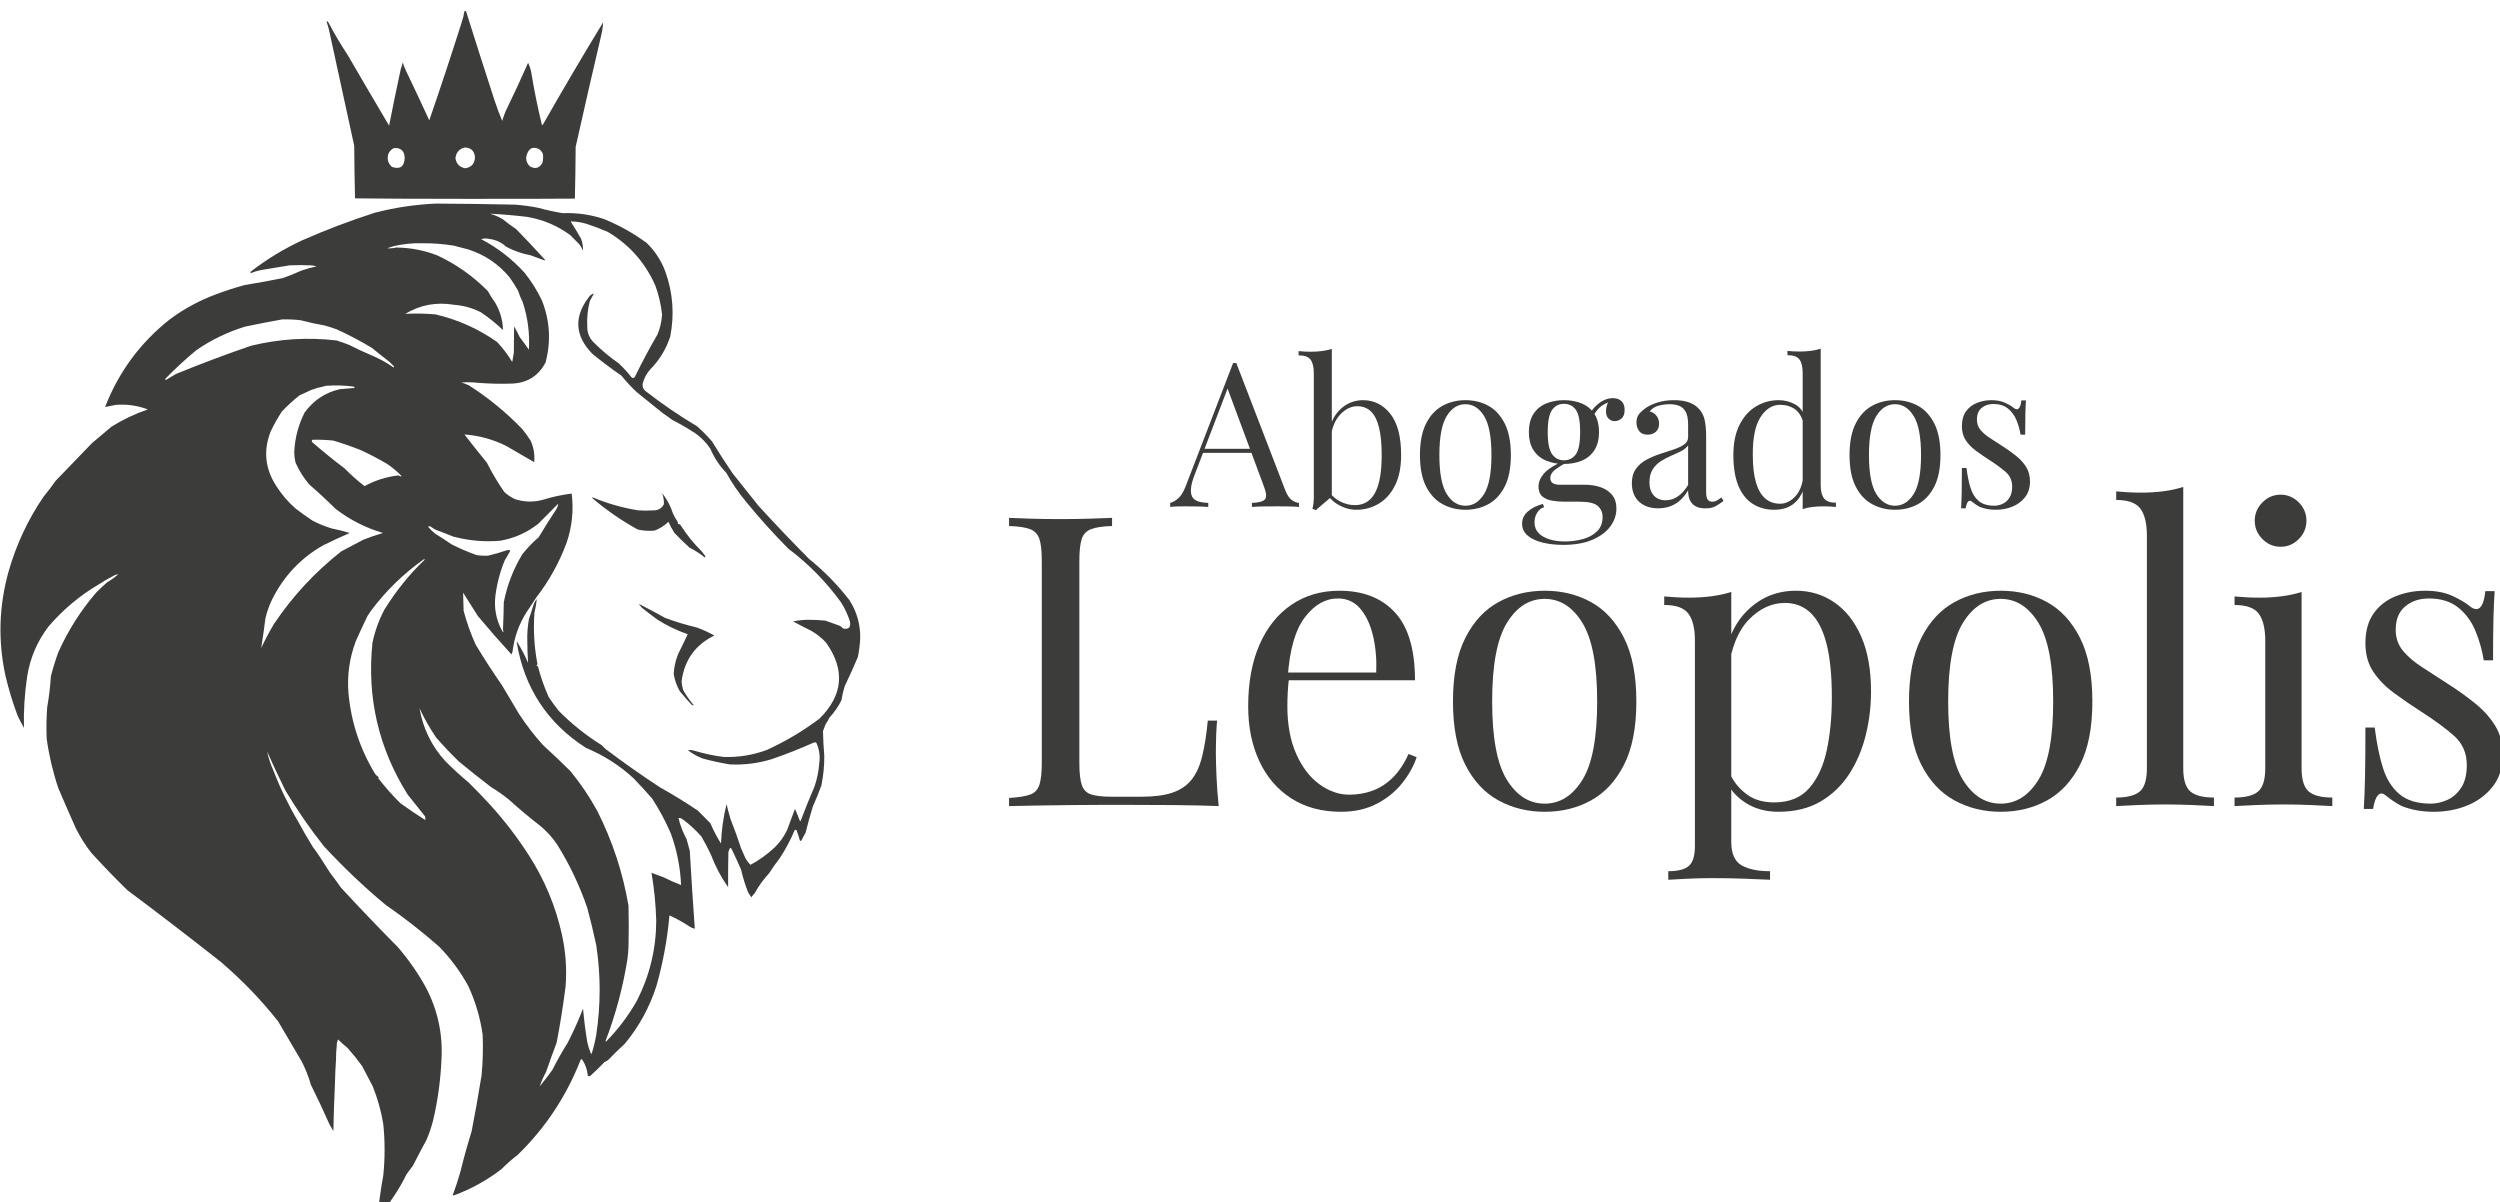 <?xml version="1.0" encoding="UTF-8" standalone="no"?> <svg xmlns="http://www.w3.org/2000/svg" xmlns:xlink="http://www.w3.org/1999/xlink" xmlns:serif="http://www.serif.com/" width="100%" height="100%" viewBox="0 0 391 188" version="1.1" xml:space="preserve" style="fill-rule:evenodd;clip-rule:evenodd;stroke-linejoin:round;stroke-miterlimit:2;"> <g transform="matrix(1,0,0,1,-55.543,-5526.331)"> <g transform="matrix(1,0,0,8.598,0,0)"> <g transform="matrix(0.273,0,0,0.032,-16.143,622.571)"> <g transform="matrix(4.167,0,0,4.167,0,109.438)"> <path d="M76.661,204.721C74.037,206.242 71.724,208.156 69.723,210.461C68.14,212.494 67.147,214.795 66.744,217.363C66.396,219.674 66.251,221.999 66.308,224.338C66,223.794 65.709,223.238 65.436,222.667C64.762,220.887 64.205,219.07 63.765,217.218C62.723,212.434 62.869,207.688 64.201,202.978C65.257,199.316 66.855,195.926 68.996,192.806C69.581,192.1 70.138,191.373 70.667,190.626C72.326,188.919 73.985,187.212 75.644,185.504C76.54,184.754 77.436,184.002 78.332,183.252C79.91,182.27 81.581,181.483 83.345,180.891C81.919,180.357 80.442,180.151 78.914,180.273C78.424,180.373 77.939,180.469 77.46,180.564C79.346,175.751 82.325,171.755 86.397,168.576C88.355,167.136 90.486,165.998 92.79,165.161C94.055,164.691 95.339,164.279 96.641,163.926C98.39,163.642 100.134,163.328 101.872,162.981C102.737,162.685 103.585,162.346 104.415,161.964C105.106,161.726 105.808,161.532 106.522,161.383C106.289,161.299 106.047,161.251 105.795,161.238C104.802,161.189 103.81,161.189 102.817,161.238C101.485,161.456 100.153,161.674 98.821,161.892C98.373,161.988 97.937,162.122 97.513,162.291C97.416,162.219 97.416,162.146 97.513,162.073C99.693,160.401 102.042,158.984 104.56,157.823C107.837,156.392 111.179,155.132 114.587,154.045C117.329,153.349 120.114,152.937 122.942,152.81C126.575,152.828 130.207,152.876 133.84,152.955C134.914,153.037 135.98,153.183 137.037,153.391C138.138,153.694 139.252,153.936 140.379,154.118C142.318,154.04 144.207,154.307 146.046,154.917C148.148,155.762 150.11,156.852 151.931,158.186C153.09,159.304 153.95,160.624 154.51,162.146C155.535,165.015 155.753,167.945 155.164,170.937C154.599,172.663 153.678,174.164 152.403,175.442C151.912,175.989 151.573,176.618 151.386,177.331C151.297,177.802 151.455,178.177 151.858,178.457C154.084,180.173 156.408,181.747 158.833,183.179C159.567,183.817 160.258,184.507 160.904,185.25C161.812,186.728 162.756,188.181 163.737,189.609C164.924,191.086 166.111,192.564 167.297,194.041C169.563,196.5 171.876,198.91 174.236,201.27C176.309,202.932 178.162,204.808 179.794,206.901C180.806,208.464 181.303,210.183 181.283,212.059C181.245,212.94 181.136,213.812 180.956,214.675C180.379,216.022 179.773,217.354 179.14,218.671C178.949,219.29 178.803,219.92 178.704,220.56C178.26,221.439 177.703,222.238 177.033,222.957C176.893,223.267 176.723,223.558 176.524,223.829C176.403,224.144 176.282,224.459 176.161,224.774C176.189,225.913 176.25,227.051 176.343,228.188C176.348,229.535 176.215,230.867 175.943,232.184C175.598,233.146 175.211,234.091 174.781,235.018C174.412,236.22 174.073,237.431 173.763,238.651C173.567,238.981 173.386,239.32 173.218,239.668C173.159,239.732 173.086,239.756 173.001,239.74C172.865,239.252 172.708,238.767 172.528,238.287C172.413,238.198 172.316,238.223 172.238,238.36C171.674,239.682 170.995,240.941 170.203,242.138C169.683,242.79 169.199,243.468 168.75,244.172C167.984,244.987 167.33,245.883 166.789,246.861C166.613,247.044 166.456,247.238 166.316,247.442C166.142,247.214 165.984,246.972 165.844,246.715C165.456,245.721 165.142,244.703 164.9,243.664C164.483,242.711 164.047,241.766 163.592,240.83C163.542,240.768 163.481,240.72 163.41,240.685C163.291,240.862 163.206,241.055 163.156,241.266C163.123,242.872 163.111,244.47 163.12,246.061C162.144,244.692 161.357,243.215 160.758,241.629C160.36,240.785 159.924,239.962 159.451,239.159C158.672,238.28 157.813,237.493 156.871,236.798C156.696,236.674 156.502,236.613 156.29,236.616C156.535,237.633 156.911,238.601 157.416,239.523C157.562,240.055 157.707,240.588 157.852,241.121C158.053,244.659 158.284,248.195 158.542,251.728C158.311,251.686 158.093,251.601 157.888,251.474C156.964,250.868 156.02,250.347 155.055,249.912C154.763,253.163 154.17,256.359 153.275,259.502C152.33,262.435 150.877,265.076 148.916,267.422C148.135,268.13 147.372,268.868 146.627,269.638C146.469,269.753 146.3,269.85 146.118,269.928C145.491,270.581 144.837,271.21 144.157,271.817C144.04,271.87 143.931,271.857 143.83,271.781C143.759,270.986 143.504,270.26 143.067,269.601C142.994,269.505 142.922,269.505 142.849,269.601C140.898,274.561 138.015,278.884 134.203,282.57C133.412,283.172 132.661,283.826 131.951,284.532C129.95,286.059 127.759,287.258 125.376,288.128C125.339,288.104 125.303,288.079 125.267,288.055C125.663,287.006 126.014,285.94 126.32,284.859C126.77,283.025 127.279,281.209 127.846,279.41C128.353,276.851 128.813,274.284 129.226,271.708C129.4,269.872 129.449,268.031 129.372,266.187C129.04,263.883 128.386,261.679 127.41,259.575C126.318,257.586 124.974,255.782 123.378,254.162C121.013,252.108 118.543,250.195 115.967,248.423C112.985,245.951 110.175,243.299 107.539,240.467C105.623,238.064 103.867,235.546 102.272,232.911C101.387,231.141 100.539,229.349 99.729,227.535C99.93,228.43 100.221,229.302 100.601,230.15C101.548,232.578 102.687,234.902 104.015,237.125C104.657,238.311 105.335,239.474 106.05,240.612C106.346,240.993 106.625,241.38 106.885,241.775C107.406,242.574 107.927,243.373 108.447,244.172C108.949,244.813 109.434,245.467 109.9,246.134C112.443,248.87 115.034,251.558 117.674,254.199C119.179,255.923 120.487,257.788 121.598,259.793C123.219,262.89 123.922,266.183 123.705,269.674C123.579,272.473 123.192,275.233 122.542,277.957C122.313,278.825 122.023,279.673 121.67,280.499C121.027,281.679 120.397,282.866 119.781,284.059C119.491,284.447 119.2,284.835 118.91,285.222C117.847,287.372 116.515,289.334 114.914,291.107C115.098,289.185 115.365,287.272 115.713,285.367C115.949,283.042 115.949,280.717 115.713,278.392C115.42,276.617 114.936,274.897 114.26,273.234C113.775,272.313 113.291,271.394 112.807,270.473C112.182,269.618 111.516,268.795 110.809,268.003C110.351,267.643 109.915,267.255 109.501,266.84C109.382,267.063 109.321,267.305 109.319,267.567C109.247,268.243 109.21,268.921 109.21,269.601C109.135,270.679 109.087,271.769 109.065,272.871C108.962,275.025 108.89,277.18 108.847,279.337C108.666,279.025 108.484,278.71 108.302,278.392C107.496,276.582 106.649,274.79 105.759,273.016C105.445,271.93 105.034,270.888 104.524,269.892C103.434,268.052 102.344,266.211 101.255,264.37C98.879,261.389 96.227,258.665 93.299,256.197C89.078,252.896 84.816,249.65 80.512,246.461C78.802,244.8 77.143,243.093 75.535,241.339C74.723,240.296 74.02,239.182 73.428,237.997C72.609,236.189 71.81,234.373 71.031,232.548C70.285,230.346 69.752,228.094 69.432,225.791C69.373,224.36 69.397,222.932 69.505,221.504C69.754,220.109 69.924,218.703 70.013,217.29C70.296,216.182 70.635,215.092 71.031,214.021C72.388,211.013 74.143,208.277 76.298,205.811C76.766,205.355 77.251,204.907 77.751,204.467C78.298,204.157 78.806,203.794 79.277,203.377C78.995,203.408 78.728,203.505 78.478,203.668C77.844,203.984 77.238,204.335 76.661,204.721ZM117.493,158.804C119.42,158.826 121.285,159.177 123.087,159.857C125.727,161.07 128.065,162.705 130.098,164.761C130.401,165.319 130.74,165.852 131.115,166.36C131.788,167.518 132.14,168.753 132.169,170.065C131.224,169.168 130.207,168.357 129.117,167.631C127.953,167.045 126.718,166.706 125.412,166.614C123.026,166.215 120.798,166.626 118.728,167.849C120.108,167.781 121.489,167.806 122.869,167.922C125.961,168.636 128.794,169.895 131.37,171.7C132.157,172.536 132.847,173.444 133.44,174.424C133.525,174.021 133.597,173.609 133.658,173.189C133.677,171.976 133.69,170.765 133.695,169.557C133.969,170.026 134.223,170.51 134.458,171.01C134.9,171.581 135.324,172.162 135.729,172.753C135.861,170.544 135.583,168.388 134.893,166.287C134.636,165.771 134.418,165.238 134.24,164.689C133.881,164.064 133.493,163.458 133.077,162.872C131.548,161.048 129.646,159.777 127.374,159.058C126.718,158.9 126.064,158.731 125.412,158.55C123.969,158.317 122.516,158.208 121.053,158.223C119.775,158.191 118.516,158.312 117.275,158.586C116.93,158.672 116.59,158.781 116.258,158.913C116.683,158.933 117.095,158.897 117.493,158.804ZM109.719,178.13C110.299,178.072 110.881,178.023 111.462,177.985C111.828,177.998 111.876,177.925 111.608,177.767C110.403,177.617 109.193,177.581 107.975,177.658C107.791,177.671 107.621,177.707 107.467,177.767C106.896,177.872 106.34,178.029 105.795,178.239C105.261,178.484 104.728,178.726 104.197,178.965C103.338,179.645 102.526,180.383 101.763,181.181C101.199,182.042 100.691,182.938 100.237,183.869C99.205,186.465 99.447,188.936 100.964,191.28C101.712,192.464 102.62,193.517 103.689,194.441C104.427,194.991 105.177,195.524 105.941,196.039C106.8,196.487 107.695,196.85 108.629,197.129C109.465,197.294 110.288,197.499 111.099,197.746C109.851,198.28 108.616,198.849 107.394,199.454C104.351,201.189 102.039,203.623 100.455,206.756C100.04,207.591 99.725,208.463 99.511,209.371C99.338,210.736 99.144,212.092 98.93,213.44C99.453,212.32 100.035,211.23 100.673,210.17C103.232,206.376 106.32,203.071 109.937,200.253C110.954,199.72 111.971,199.187 112.988,198.655C113.87,198.31 114.766,198.008 115.676,197.746C113.292,197.05 111.112,195.949 109.138,194.441C107.973,193.296 106.774,192.194 105.541,191.135C104.768,190.239 104.138,189.246 103.652,188.156C103.53,187.667 103.47,187.171 103.471,186.667C103.563,184.785 104.035,183.005 104.887,181.327C106.108,179.656 107.719,178.59 109.719,178.13ZM101.799,168.612C100.109,168.914 98.414,169.241 96.714,169.593C94.313,170.327 92.085,171.393 90.029,172.79C88.548,174.005 87.131,175.301 85.779,176.677C85.731,176.749 85.731,176.822 85.779,176.895C86.258,176.625 86.73,176.347 87.196,176.059C90.597,174.675 94.036,173.392 97.513,172.209C101.393,171.264 105.317,171.021 109.283,171.482C109.847,171.655 110.404,171.849 110.954,172.063C112.095,172.633 113.257,173.166 114.441,173.662C115.379,174.076 116.263,174.572 117.093,175.151C117.185,175.126 117.209,175.077 117.166,175.006C116.962,174.802 116.756,174.596 116.548,174.388C115.736,173.776 114.937,173.146 114.151,172.499C112.583,171.558 110.96,170.71 109.283,169.956C108.758,169.764 108.225,169.595 107.684,169.448C106.56,169.252 105.446,169.01 104.342,168.721C103.497,168.627 102.65,168.59 101.799,168.612ZM114.223,212.713C114.557,211.144 115.102,209.642 115.858,208.209C117.48,205.62 119.333,203.344 121.416,201.379C121.38,201.305 121.331,201.293 121.271,201.343C118.516,203.276 116.118,205.589 114.078,208.281C113.898,208.543 113.716,208.809 113.533,209.08C112.98,210.21 112.448,211.348 111.935,212.495C111.072,214.767 110.732,217.117 110.918,219.543C111.284,223.547 112.519,227.252 114.623,230.659C114.759,230.819 114.916,230.952 115.095,231.058C115.057,231.099 115.033,231.148 115.023,231.204C115.958,232.406 116.975,233.545 118.074,234.618C119.194,235.42 120.333,236.183 121.489,236.907C121.5,236.736 121.489,236.566 121.452,236.398C120.653,235.405 119.854,234.413 119.055,233.42C115.055,227.083 113.444,220.181 114.223,212.713ZM120.69,221.65C121.168,224.397 122.342,226.795 124.213,228.842C125.247,229.877 126.325,230.858 127.446,231.785C128.405,232.719 129.338,233.676 130.244,234.655C132.295,236.871 134.136,239.244 135.765,241.775C137.906,245.087 139.407,248.671 140.27,252.528C140.789,254.853 140.959,257.202 140.778,259.575C140.451,262.156 140.04,264.723 139.543,267.276C139.038,268.601 138.554,269.933 138.09,271.272C137.734,271.911 137.444,272.565 137.218,273.234C137.827,272.504 138.408,271.753 138.962,270.982C139.609,269.711 140.311,268.476 141.069,267.276C141.852,265.76 142.554,264.21 143.176,262.627C143.311,264.16 143.505,265.686 143.757,267.204C143.871,267.714 144.028,268.211 144.229,268.693C144.264,268.81 144.312,268.822 144.375,268.729C144.638,267.896 144.843,267.048 144.992,266.187C145.613,262.115 145.613,258.046 144.992,253.981C144.626,252.274 144.214,250.579 143.757,248.895C142.705,245.847 141.325,242.965 139.616,240.249C138.958,239.277 138.172,238.417 137.255,237.67C135.783,236.538 134.354,235.351 132.968,234.11C132.209,233.496 131.41,232.939 130.571,232.439C129.072,231.304 127.595,230.141 126.139,228.951C125.034,227.896 123.981,226.794 122.978,225.646C122.101,224.376 121.338,223.043 120.69,221.65ZM126.793,177.331C127.008,177.414 127.226,177.499 127.446,177.585C130.135,179.278 132.592,181.276 134.821,183.579C135.244,184.086 135.632,184.619 135.983,185.177C136.399,186.106 136.556,187.074 136.455,188.083C135.172,187.345 133.889,186.606 132.605,185.867C130.786,184.971 128.873,184.45 126.865,184.305C127.879,185.598 128.907,186.881 129.953,188.156C130.661,189.548 131.46,190.881 132.351,192.152C132.791,192.56 133.288,192.887 133.84,193.133C135.114,193.542 136.397,193.567 137.691,193.206C138.975,192.812 140.283,192.533 141.614,192.37C141.896,194.652 141.666,196.88 140.924,199.054C139.913,201.769 138.52,204.264 136.746,206.538C136.33,207.199 135.894,207.853 135.438,208.499C134.367,210.162 133.714,211.978 133.477,213.948C133.428,214.07 133.38,214.19 133.331,214.312C131.757,212.603 130.219,210.86 128.718,209.08C128.04,208.015 127.361,206.95 126.684,205.884C126.703,206.703 126.727,207.526 126.756,208.354C127.18,209.951 127.737,211.501 128.427,213.004C129.557,214.859 130.743,216.676 131.987,218.453C132.786,219.785 133.586,221.117 134.385,222.449C135.373,223.951 136.474,225.368 137.691,226.699C138.964,227.851 140.211,229.025 141.432,230.223C142.838,231.92 144.073,233.736 145.138,235.672C147.221,239.768 148.65,244.079 149.424,248.604C149.473,250.469 149.473,252.334 149.424,254.199C149.398,254.757 149.35,255.315 149.279,255.87C148.665,259.709 147.66,263.439 146.264,267.058L146.336,267.131C147.997,265.457 149.414,263.593 150.587,261.537C152.338,258.118 153.221,254.485 153.239,250.639C153.176,248.443 152.958,246.263 152.585,244.1C153.134,244.311 153.691,244.517 154.256,244.717C155.043,245.112 155.843,245.463 156.653,245.771C156.549,243.348 156.077,241 155.237,238.723C154.518,237.068 153.671,235.494 152.694,234.001C151.86,233.047 151.001,232.114 150.114,231.204C148.183,229.443 146.003,228.063 143.576,227.062C138.278,223.689 135.106,218.894 134.058,212.677C134.07,212.641 134.082,212.604 134.094,212.568C134.679,213.496 135.188,214.465 135.62,215.474C135.554,214.484 135.518,213.491 135.511,212.495C135.482,211.493 135.555,210.501 135.729,209.516C135.949,208.82 136.179,208.118 136.419,207.409C136.518,207.162 136.651,206.944 136.819,206.756C136.748,207.391 136.639,208.02 136.492,208.645C136.324,210.963 136.458,213.264 136.891,215.547C136.906,215.684 136.858,215.793 136.746,215.874C136.815,215.908 136.888,215.921 136.964,215.91C137.337,217.356 137.834,218.761 138.453,220.124C138.886,220.774 139.346,221.403 139.834,222.013C141.629,223.811 143.603,225.373 145.755,226.699L146.264,227.208C148.698,229.036 151.193,230.78 153.747,232.439C155.537,233.43 157.28,234.496 158.978,235.636L160.686,237.343C161.094,238.305 161.578,239.225 162.139,240.104C162.212,238.285 162.466,236.493 162.902,234.727C163.061,235.41 163.242,236.088 163.446,236.762C163.974,238.079 164.459,239.411 164.9,240.758C165.094,241.194 165.287,241.629 165.481,242.065C165.673,242.429 165.915,242.744 166.207,243.01C167.408,242.368 168.509,241.581 169.513,240.649C170.223,239.963 170.792,239.176 171.22,238.287C171.586,237.315 171.949,236.346 172.31,235.381C172.55,235.904 172.768,236.438 172.964,236.98C173.013,237.076 173.061,237.076 173.109,236.98C173.7,235.412 174.329,233.862 174.998,232.33C175.357,231.292 175.575,230.227 175.652,229.133C175.788,228.171 175.655,227.251 175.253,226.372C175.139,226.29 175.017,226.278 174.89,226.336C173.011,227.172 171.098,227.923 169.15,228.588C167.254,229.17 165.317,229.412 163.338,229.315C162.09,229.109 160.855,228.842 159.632,228.515C158.895,228.232 158.218,227.856 157.598,227.389C157.862,227.336 158.128,227.348 158.397,227.426C159.729,227.827 161.085,228.118 162.466,228.297C164.512,228.369 166.498,228.054 168.423,227.353C171.008,226.182 173.43,224.753 175.689,223.066C178.933,219.87 179.236,216.419 176.597,212.713C175.99,212.058 175.3,211.513 174.526,211.078C173.691,210.673 172.868,210.249 172.056,209.807C172.821,209.647 173.596,209.574 174.381,209.589C175.085,209.6 175.787,209.636 176.488,209.698C177.166,209.94 177.844,210.183 178.522,210.425C178.667,210.542 178.812,210.664 178.958,210.788C179.722,210.92 180.025,210.593 179.866,209.807C179.571,208.878 179.159,208.006 178.631,207.191C176.587,204.397 174.178,201.963 171.402,199.89C169.369,197.858 167.444,195.738 165.626,193.532C164.581,192.289 163.66,190.957 162.865,189.537C161.935,188.582 161.208,187.492 160.686,186.267C160.141,185.457 159.476,184.767 158.688,184.196C157.633,183.512 156.544,182.882 155.418,182.307C155.019,181.999 154.607,181.708 154.183,181.436C152.972,180.467 151.762,179.498 150.55,178.529C149.795,177.822 149.092,177.072 148.443,176.277C147.07,175.34 145.739,174.347 144.447,173.298C142.046,170.846 141.889,168.267 143.975,165.561C144.155,165.305 144.384,165.148 144.665,165.088C144.493,165.421 144.312,165.748 144.121,166.069C143.808,167.237 143.687,168.424 143.757,169.629C143.754,170.418 144.02,171.096 144.556,171.664C145.644,172.757 146.818,173.738 148.08,174.606C148.717,175.194 149.298,175.824 149.824,176.495C149.998,176.651 150.155,176.639 150.296,176.459C151.262,174.477 152.304,172.54 153.42,170.646C153.776,169.781 153.982,168.885 154.038,167.958C153.896,166.617 153.594,165.309 153.13,164.035C151.732,160.869 149.54,158.411 146.554,156.661C145.603,156.255 144.635,155.891 143.648,155.571C142.929,155.358 142.202,155.249 141.469,155.244C141.959,156.007 142.431,156.782 142.885,157.569C143.091,158.111 143.188,158.668 143.176,159.24C143.043,158.925 142.874,158.635 142.667,158.368C142.244,157.944 141.82,157.52 141.396,157.096C139.635,155.817 137.673,154.993 135.511,154.626C133.791,154.42 132.072,154.275 130.353,154.19C130.963,154.35 131.544,154.592 132.096,154.917C132.706,155.405 133.335,155.865 133.985,156.297C135.34,157.676 136.672,159.081 137.981,160.511C137.933,160.523 137.885,160.535 137.836,160.548C137.209,160.31 136.579,160.08 135.947,159.857C134.772,159.643 133.658,159.256 132.605,158.695C131.965,158.109 131.215,157.758 130.353,157.641C129.976,157.546 129.589,157.546 129.19,157.641C129.199,157.685 129.224,157.71 129.263,157.714C131.466,158.872 133.416,160.373 135.111,162.219C136.057,163.382 136.856,164.642 137.509,165.997C138.622,168.771 138.791,171.605 138.018,174.497C137.039,176.326 135.502,177.282 133.404,177.367C131.827,177.419 130.254,177.383 128.682,177.258C127.943,177.174 127.193,177.162 126.429,177.222C126.549,177.266 126.67,177.302 126.793,177.331ZM154.038,192.297C154.702,193.115 155.198,194.036 155.527,195.058C155.708,195.469 155.926,195.857 156.181,196.221C156.217,196.314 156.229,196.412 156.217,196.511C156.392,196.503 156.525,196.576 156.617,196.729C157.45,198.023 158.419,199.21 159.523,200.289C159.668,200.483 159.814,200.677 159.959,200.871C160.014,200.953 160.001,201.026 159.923,201.089C159.267,200.567 158.565,200.119 157.816,199.744C157.104,199.105 156.414,198.439 155.745,197.746C155.428,197.259 155.15,196.75 154.91,196.221C154.364,196.748 153.734,197.148 153.021,197.419C152.237,197.494 151.462,197.446 150.696,197.274C148.483,196.064 146.412,194.648 144.484,193.024C144.435,192.975 144.435,192.927 144.484,192.879C146.506,193.722 148.6,194.316 150.768,194.659C151.471,194.707 152.173,194.707 152.875,194.659C153.524,194.662 153.996,194.383 154.292,193.823C154.312,193.298 154.227,192.789 154.038,192.297ZM150.841,207.409C152.057,208.03 153.268,208.671 154.474,209.335C155.9,209.859 157.353,210.295 158.833,210.643C159.663,210.948 160.462,211.312 161.231,211.732C158.618,212.998 157.117,215.069 156.726,217.944C156.747,218.393 156.831,218.829 156.98,219.252C157.396,219.958 157.868,220.624 158.397,221.25C158.295,221.273 158.198,221.249 158.106,221.177C157.535,220.582 156.99,219.964 156.472,219.325C156.048,218.587 155.77,217.8 155.636,216.963C155.691,216.022 155.898,215.114 156.254,214.239C156.715,213.341 157.151,212.445 157.562,211.551C156.09,211.052 154.698,210.385 153.384,209.553C152.668,209.038 151.966,208.505 151.277,207.954C151.112,207.778 150.967,207.597 150.841,207.409ZM132.024,211.042C132.237,211.392 132.286,211.343 132.169,210.897C132.226,209.663 132.262,208.428 132.278,207.191C132.74,204.86 133.588,202.68 134.821,200.653C135.525,199.78 136.276,199.005 137.073,198.328C137.844,197.049 138.643,195.79 139.471,194.55C139.633,194.299 139.73,194.032 139.761,193.75L137.037,196.475C135.492,197.682 133.748,198.458 131.806,198.8C129.591,198.99 127.412,198.796 125.267,198.219C124.522,197.907 123.772,197.616 123.014,197.347C122.749,197.238 122.506,197.093 122.288,196.911C122.14,196.823 121.995,196.811 121.852,196.875C122.156,197.239 122.495,197.566 122.869,197.855C123.632,198.322 124.383,198.806 125.121,199.308C126.23,199.864 127.368,200.348 128.536,200.762C129.067,200.842 129.6,200.866 130.135,200.834C130.996,200.636 131.843,200.394 132.677,200.108C132.852,200.049 133.022,200.06 133.186,200.144C132.95,200.592 132.696,201.027 132.423,201.452C131.761,203.036 131.325,204.683 131.115,206.392C130.935,208.042 131.237,209.593 132.024,211.042ZM105.941,185.032C105.875,185.122 105.862,185.219 105.904,185.323C107.352,186.577 108.841,187.775 110.373,188.919C111.239,189.798 112.159,190.609 113.134,191.353C114.567,190.576 116.093,190.092 117.711,189.9C117.87,189.906 118.015,189.955 118.147,190.045L118.219,189.972C117.622,189.359 116.968,188.814 116.258,188.338C115.078,187.642 113.867,187.013 112.625,186.449C111.385,185.955 110.126,185.519 108.847,185.141C107.881,185.041 106.913,185.004 105.941,185.032Z" style="fill:rgb(60,60,59);"></path> </g> <g transform="matrix(4.167,0,0,4.167,0,54.3)"> <path d="M215.907,208.917L215.907,210.028C214.648,210.065 213.695,210.203 213.047,210.444C212.399,210.685 211.964,211.129 211.742,211.777C211.52,212.425 211.409,213.433 211.409,214.803L211.409,242.347C211.409,243.68 211.52,244.679 211.742,245.346C211.964,246.012 212.399,246.447 213.047,246.651C213.695,246.854 214.648,246.956 215.907,246.956L219.96,246.956C221.7,246.956 223.117,246.771 224.209,246.401C225.301,246.031 226.171,245.447 226.819,244.652C227.467,243.856 227.957,242.791 228.29,241.458C228.623,240.126 228.883,238.497 229.068,236.572L230.345,236.572C230.234,237.719 230.178,239.237 230.178,241.125C230.178,241.829 230.206,242.837 230.262,244.152C230.317,245.466 230.419,246.826 230.567,248.233C228.679,248.159 226.55,248.113 224.181,248.094C221.812,248.076 219.701,248.067 217.85,248.067L214.713,248.067C213.436,248.067 212.056,248.076 210.576,248.094C209.095,248.113 207.595,248.131 206.078,248.15C204.56,248.169 203.116,248.196 201.746,248.233L201.746,247.123C203.005,247.049 203.958,246.901 204.606,246.678C205.254,246.456 205.689,246.012 205.911,245.346C206.133,244.679 206.244,243.68 206.244,242.347L206.244,214.803C206.244,213.433 206.133,212.425 205.911,211.777C205.689,211.129 205.254,210.685 204.606,210.444C203.958,210.203 203.005,210.065 201.746,210.028L201.746,208.917C202.524,208.954 203.542,208.991 204.8,209.028C206.059,209.065 207.41,209.083 208.854,209.083C210.15,209.083 211.436,209.065 212.714,209.028C213.991,208.991 215.055,208.954 215.907,208.917Z" style="fill:rgb(60,60,59);fill-rule:nonzero;"></path> </g> <g transform="matrix(4.167,0,0,4.167,0,98.958)"> <path d="M247.171,208.139C250.429,208.139 252.974,209.129 254.807,211.11C256.639,213.091 257.555,216.173 257.555,220.356L237.953,220.356L237.897,219.301L252.224,219.301C252.298,217.487 252.15,215.812 251.78,214.275C251.41,212.739 250.827,211.508 250.031,210.582C249.235,209.657 248.208,209.194 246.949,209.194C245.246,209.194 243.737,210.046 242.423,211.749C241.109,213.452 240.322,216.154 240.063,219.856L240.23,220.078C240.156,220.634 240.1,221.245 240.063,221.911C240.026,222.577 240.007,223.244 240.007,223.91C240.007,226.427 240.415,228.593 241.229,230.407C242.044,232.221 243.108,233.6 244.422,234.544C245.736,235.488 247.097,235.96 248.504,235.96C249.614,235.96 250.67,235.785 251.669,235.433C252.669,235.081 253.594,234.498 254.446,233.684C255.297,232.869 256.038,231.777 256.667,230.407L257.778,230.851C257.37,232.073 256.704,233.258 255.778,234.406C254.853,235.553 253.687,236.488 252.28,237.21C250.873,237.932 249.244,238.293 247.393,238.293C244.728,238.293 242.442,237.682 240.535,236.46C238.628,235.238 237.166,233.545 236.148,231.379C235.13,229.213 234.621,226.724 234.621,223.91C234.621,220.652 235.139,217.848 236.176,215.497C237.212,213.146 238.675,211.332 240.563,210.055C242.451,208.778 244.654,208.139 247.171,208.139Z" style="fill:rgb(60,60,59);fill-rule:nonzero;"></path> </g> <g transform="matrix(4.167,0,0,4.167,0,98.958)"> <path d="M275.381,208.139C277.75,208.139 279.879,208.657 281.767,209.694C283.655,210.731 285.164,212.359 286.293,214.581C287.422,216.802 287.987,219.69 287.987,223.244C287.987,226.798 287.422,229.676 286.293,231.879C285.164,234.082 283.655,235.701 281.767,236.738C279.879,237.774 277.75,238.293 275.381,238.293C273.049,238.293 270.929,237.774 269.023,236.738C267.116,235.701 265.598,234.082 264.469,231.879C263.34,229.676 262.775,226.798 262.775,223.244C262.775,219.69 263.34,216.802 264.469,214.581C265.598,212.359 267.116,210.731 269.023,209.694C270.929,208.657 273.049,208.139 275.381,208.139ZM275.381,209.25C273.271,209.25 271.54,210.342 270.189,212.526C268.838,214.71 268.162,218.283 268.162,223.244C268.162,228.204 268.838,231.768 270.189,233.934C271.54,236.099 273.271,237.182 275.381,237.182C277.491,237.182 279.222,236.099 280.573,233.934C281.925,231.768 282.6,228.204 282.6,223.244C282.6,218.283 281.925,214.71 280.573,212.526C279.222,210.342 277.491,209.25 275.381,209.25Z" style="fill:rgb(60,60,59);fill-rule:nonzero;"></path> </g> <g transform="matrix(4.167,0,0,4.167,0,137.6)"> <path d="M301.037,199.032L301.037,233.128C301.037,234.72 301.509,235.784 302.453,236.321C303.397,236.858 304.702,237.126 306.368,237.126L306.368,238.293C305.553,238.256 304.424,238.209 302.98,238.154C301.537,238.098 300,238.07 298.371,238.07C297.224,238.07 296.085,238.098 294.956,238.154C293.827,238.209 292.966,238.256 292.374,238.293L292.374,237.126C293.707,237.126 294.651,236.886 295.206,236.404C295.761,235.923 296.039,235.016 296.039,233.683L296.039,205.695C296.039,204.029 295.743,202.799 295.15,202.003C294.558,201.207 293.447,200.809 291.818,200.809L291.818,199.642C293.003,199.754 294.151,199.809 295.261,199.809C296.335,199.809 297.362,199.744 298.343,199.615C299.324,199.485 300.222,199.291 301.037,199.032ZM309.922,198.865C311.884,198.865 313.642,199.393 315.197,200.448C316.752,201.503 317.983,203.048 318.89,205.085C319.797,207.121 320.251,209.638 320.251,212.637C320.251,214.636 320.01,216.607 319.529,218.551C319.047,220.495 318.298,222.253 317.28,223.827C316.262,225.4 314.947,226.659 313.337,227.603C311.727,228.547 309.792,229.019 307.534,229.019C305.794,229.019 304.285,228.612 303.008,227.797C301.731,226.983 300.87,226.002 300.426,224.854L300.981,224.076C301.499,225.113 302.249,225.983 303.23,226.686C304.211,227.39 305.442,227.742 306.923,227.742C308.996,227.742 310.607,227.094 311.754,225.798C312.902,224.502 313.707,222.771 314.17,220.606C314.633,218.44 314.864,216.043 314.864,213.414C314.864,210.453 314.623,208.028 314.142,206.14C313.661,204.252 312.939,202.845 311.976,201.919C311.014,200.994 309.829,200.531 308.422,200.531C306.608,200.531 304.961,201.281 303.48,202.78C301.999,204.279 301.055,206.547 300.648,209.583L299.982,208.805C300.389,205.658 301.509,203.215 303.341,201.475C305.174,199.735 307.367,198.865 309.922,198.865Z" style="fill:rgb(60,60,59);fill-rule:nonzero;"></path> </g> <g transform="matrix(4.167,0,0,4.167,0,98.958)"> <path d="M338.076,208.139C340.446,208.139 342.574,208.657 344.462,209.694C346.351,210.731 347.859,212.359 348.988,214.581C350.117,216.802 350.682,219.69 350.682,223.244C350.682,226.798 350.117,229.676 348.988,231.879C347.859,234.082 346.351,235.701 344.462,236.738C342.574,237.774 340.446,238.293 338.076,238.293C335.744,238.293 333.625,237.774 331.718,236.738C329.811,235.701 328.294,234.082 327.164,231.879C326.035,229.676 325.471,226.798 325.471,223.244C325.471,219.69 326.035,216.802 327.164,214.581C328.294,212.359 329.811,210.731 331.718,209.694C333.625,208.657 335.744,208.139 338.076,208.139ZM338.076,209.25C335.966,209.25 334.235,210.342 332.884,212.526C331.533,214.71 330.857,218.283 330.857,223.244C330.857,228.204 331.533,231.768 332.884,233.934C334.235,236.099 335.966,237.182 338.076,237.182C340.187,237.182 341.917,236.099 343.269,233.934C344.62,231.768 345.295,228.204 345.295,223.244C345.295,218.283 344.62,214.71 343.269,212.526C341.917,210.342 340.187,209.25 338.076,209.25Z" style="fill:rgb(60,60,59);fill-rule:nonzero;"></path> </g> <g transform="matrix(4.167,0,0,4.167,0,36.712)"> <path d="M363.177,208.917L363.177,247.29C363.177,248.845 363.501,249.9 364.148,250.455C364.796,251.01 365.879,251.288 367.397,251.288L367.397,252.454C366.768,252.417 365.814,252.371 364.537,252.315C363.26,252.26 361.973,252.232 360.678,252.232C359.419,252.232 358.142,252.26 356.846,252.315C355.55,252.371 354.588,252.417 353.958,252.454L353.958,251.288C355.476,251.288 356.559,251.01 357.207,250.455C357.855,249.9 358.179,248.845 358.179,247.29L358.179,215.581C358.179,213.915 357.883,212.684 357.29,211.888C356.698,211.092 355.587,210.694 353.958,210.694L353.958,209.528C355.143,209.639 356.291,209.695 357.401,209.695C358.475,209.695 359.502,209.63 360.483,209.501C361.464,209.371 362.362,209.177 363.177,208.917Z" style="fill:rgb(60,60,59);fill-rule:nonzero;"></path> </g> <g transform="matrix(4.167,0,0,4.167,0,41.112)"> <path d="M376.56,208.917C377.522,208.917 378.355,209.268 379.059,209.972C379.762,210.675 380.114,211.508 380.114,212.471C380.114,213.433 379.762,214.266 379.059,214.97C378.355,215.673 377.522,216.025 376.56,216.025C375.597,216.025 374.764,215.673 374.061,214.97C373.357,214.266 373.006,213.433 373.006,212.471C373.006,211.508 373.357,210.675 374.061,209.972C374.764,209.268 375.597,208.917 376.56,208.917ZM379.447,222.189L379.447,246.234C379.447,247.789 379.771,248.844 380.419,249.399C381.067,249.954 382.15,250.232 383.668,250.232L383.668,251.398C383.038,251.361 382.085,251.315 380.808,251.259C379.531,251.204 378.244,251.176 376.948,251.176C375.69,251.176 374.413,251.204 373.117,251.259C371.821,251.315 370.859,251.361 370.229,251.398L370.229,250.232C371.747,250.232 372.83,249.954 373.478,249.399C374.126,248.844 374.45,247.789 374.45,246.234L374.45,228.852C374.45,227.186 374.153,225.956 373.561,225.16C372.969,224.364 371.858,223.966 370.229,223.966L370.229,222.799C371.414,222.911 372.561,222.966 373.672,222.966C374.746,222.966 375.773,222.901 376.754,222.772C377.735,222.642 378.633,222.448 379.447,222.189Z" style="fill:rgb(60,60,59);fill-rule:nonzero;"></path> </g> <g transform="matrix(4.167,0,0,4.167,0,98.958)"> <path d="M396.44,208.139C397.921,208.139 399.18,208.38 400.216,208.861C401.253,209.342 402.012,209.786 402.493,210.194C403.715,211.193 404.455,210.527 404.714,208.195L405.992,208.195C405.918,209.231 405.862,210.462 405.825,211.887C405.788,213.313 405.769,215.229 405.769,217.635L404.492,217.635C404.27,216.265 403.891,214.932 403.354,213.637C402.817,212.341 402.03,211.277 400.994,210.444C399.957,209.611 398.606,209.194 396.94,209.194C395.644,209.194 394.561,209.555 393.691,210.277C392.821,210.999 392.386,212.063 392.386,213.47C392.386,214.581 392.719,215.534 393.386,216.33C394.052,217.126 394.922,217.866 395.996,218.551C397.069,219.236 398.236,219.986 399.494,220.8C400.901,221.689 402.178,222.596 403.326,223.521C404.474,224.447 405.39,225.465 406.075,226.576C406.76,227.686 407.102,229 407.102,230.518C407.102,232.221 406.658,233.647 405.769,234.794C404.881,235.942 403.724,236.812 402.299,237.404C400.873,237.997 399.309,238.293 397.606,238.293C396.792,238.293 396.024,238.228 395.302,238.098C394.58,237.969 393.886,237.774 393.219,237.515C392.849,237.33 392.47,237.108 392.081,236.849C391.692,236.59 391.313,236.312 390.942,236.016C390.572,235.72 390.239,235.729 389.943,236.044C389.647,236.358 389.425,236.978 389.277,237.904L387.999,237.904C388.073,236.719 388.129,235.276 388.166,233.573C388.203,231.87 388.221,229.611 388.221,226.798L389.499,226.798C389.758,228.871 390.128,230.685 390.609,232.24C391.091,233.795 391.849,235.007 392.886,235.877C393.923,236.747 395.366,237.182 397.218,237.182C397.958,237.182 398.708,237.016 399.467,236.682C400.226,236.349 400.864,235.794 401.382,235.016C401.901,234.239 402.16,233.202 402.16,231.907C402.16,230.278 401.568,228.945 400.383,227.908C399.198,226.872 397.699,225.78 395.885,224.632C394.552,223.78 393.303,222.929 392.136,222.077C390.97,221.226 390.026,220.263 389.304,219.19C388.582,218.116 388.221,216.82 388.221,215.303C388.221,213.637 388.601,212.276 389.36,211.221C390.119,210.166 391.128,209.389 392.386,208.889C393.645,208.389 394.996,208.139 396.44,208.139Z" style="fill:rgb(60,60,59);fill-rule:nonzero;"></path> </g> <g transform="matrix(4.167,0,0,4.167,0,-203.783)"> <path d="M232.987,249.729L239.705,267.048C239.98,267.745 240.292,268.209 240.641,268.438C240.99,268.668 241.311,268.792 241.605,268.81L241.605,269.361C241.238,269.324 240.788,269.301 240.256,269.292C239.723,269.283 239.191,269.278 238.659,269.278C237.943,269.278 237.273,269.283 236.649,269.292C236.024,269.301 235.52,269.324 235.134,269.361L235.134,268.81C236.07,268.773 236.667,268.613 236.924,268.328C237.181,268.044 237.126,267.433 236.759,266.497L231.637,252.813L232.078,252.455L227.287,264.9C226.993,265.634 226.819,266.254 226.764,266.759C226.709,267.263 226.759,267.663 226.915,267.956C227.071,268.25 227.337,268.461 227.714,268.59C228.09,268.718 228.563,268.792 229.132,268.81L229.132,269.361C228.618,269.324 228.081,269.301 227.521,269.292C226.961,269.283 226.443,269.278 225.965,269.278C225.506,269.278 225.116,269.283 224.795,269.292C224.474,269.301 224.176,269.324 223.9,269.361L223.9,268.81C224.267,268.718 224.644,268.502 225.029,268.163C225.415,267.823 225.763,267.24 226.075,266.414L232.546,249.729L232.987,249.729ZM236.346,261.431L236.346,261.981L228.14,261.981L228.416,261.431L236.346,261.431Z" style="fill:rgb(60,60,59);fill-rule:nonzero;"></path> </g> <g transform="matrix(4.167,0,0,4.167,0,-209.983)"> <path d="M250.416,256.283C251.921,256.283 253.169,256.903 254.16,258.142C255.152,259.381 255.647,261.258 255.647,263.772C255.647,265.424 255.367,266.806 254.807,267.916C254.247,269.027 253.499,269.857 252.563,270.408C251.627,270.959 250.608,271.234 249.507,271.234C248.589,271.234 247.704,270.972 246.85,270.449C245.996,269.926 245.359,269.151 244.936,268.123L245.487,268.426C245.946,269.16 246.515,269.706 247.194,270.064C247.873,270.422 248.571,270.601 249.287,270.601C250.517,270.601 251.439,270.046 252.054,268.935C252.669,267.824 252.976,266.104 252.976,263.772C252.976,262.285 252.857,261.046 252.618,260.055C252.38,259.064 252.013,258.325 251.517,257.839C251.021,257.352 250.388,257.109 249.617,257.109C248.773,257.109 247.988,257.49 247.263,258.252C246.538,259.013 246.093,260.129 245.928,261.597L245.597,261.212C245.799,259.651 246.345,258.44 247.235,257.577C248.126,256.714 249.186,256.283 250.416,256.283ZM246.12,249.289L246.12,269.417C245.882,269.619 245.638,269.825 245.391,270.036C245.143,270.247 244.9,270.454 244.661,270.656C244.422,270.858 244.175,271.069 243.918,271.289L243.449,271.096C243.523,270.839 243.573,270.578 243.601,270.312C243.628,270.046 243.642,269.775 243.642,269.499L243.642,252.593C243.642,251.767 243.495,251.157 243.202,250.762C242.908,250.368 242.357,250.17 241.55,250.17L241.55,249.592C242.137,249.647 242.706,249.675 243.257,249.675C243.789,249.675 244.298,249.643 244.785,249.578C245.271,249.514 245.716,249.418 246.12,249.289Z" style="fill:rgb(60,60,59);fill-rule:nonzero;"></path> </g> <g transform="matrix(4.167,0,0,4.167,0,-181.071)"> <path d="M264.486,249.344C265.66,249.344 266.716,249.601 267.652,250.115C268.588,250.629 269.336,251.437 269.896,252.538C270.456,253.639 270.736,255.071 270.736,256.833C270.736,258.595 270.456,260.023 269.896,261.115C269.336,262.207 268.588,263.01 267.652,263.524C266.716,264.038 265.66,264.295 264.486,264.295C263.329,264.295 262.278,264.038 261.333,263.524C260.388,263.01 259.635,262.207 259.075,261.115C258.515,260.023 258.235,258.595 258.235,256.833C258.235,255.071 258.515,253.639 259.075,252.538C259.635,251.437 260.388,250.629 261.333,250.115C262.278,249.601 263.329,249.344 264.486,249.344ZM264.486,249.895C263.439,249.895 262.581,250.436 261.911,251.519C261.241,252.602 260.906,254.374 260.906,256.833C260.906,259.293 261.241,261.06 261.911,262.134C262.581,263.207 263.439,263.744 264.486,263.744C265.532,263.744 266.39,263.207 267.06,262.134C267.73,261.06 268.065,259.293 268.065,256.833C268.065,254.374 267.73,252.602 267.06,251.519C266.39,250.436 265.532,249.895 264.486,249.895Z" style="fill:rgb(60,60,59);fill-rule:nonzero;"></path> </g> <g transform="matrix(4.167,0,0,4.167,0,-162.254)"> <path d="M277.895,264.57C276.922,264.57 276.004,264.469 275.141,264.267C274.279,264.065 273.586,263.749 273.062,263.317C272.539,262.886 272.278,262.34 272.278,261.679C272.278,261.036 272.535,260.486 273.049,260.027C273.563,259.568 274.26,259.219 275.141,258.981L275.307,259.421C274.903,259.55 274.581,259.807 274.343,260.192C274.104,260.578 273.985,261.009 273.985,261.486C273.985,262.331 274.375,262.978 275.155,263.427C275.935,263.877 276.949,264.102 278.198,264.102C279.024,264.102 279.831,263.996 280.621,263.785C281.41,263.574 282.062,263.221 282.576,262.725C283.09,262.23 283.346,261.578 283.346,260.77C283.346,260.165 283.131,259.664 282.699,259.27C282.268,258.875 281.419,258.678 280.153,258.678L278.115,258.678C277.528,258.678 276.959,258.632 276.408,258.54C275.857,258.448 275.407,258.256 275.059,257.962C274.71,257.668 274.536,257.218 274.536,256.613C274.536,255.989 274.793,255.387 275.307,254.809C275.82,254.231 276.766,253.639 278.143,253.033L278.473,253.281C277.849,253.611 277.307,253.946 276.848,254.286C276.39,254.626 276.16,255.025 276.16,255.484C276.16,256.071 276.601,256.365 277.482,256.365L280.923,256.365C281.694,256.365 282.406,256.475 283.057,256.695C283.709,256.916 284.237,257.264 284.641,257.742C285.044,258.219 285.246,258.843 285.246,259.614C285.246,260.477 284.971,261.284 284.42,262.037C283.87,262.789 283.048,263.4 281.956,263.868C280.864,264.336 279.51,264.57 277.895,264.57ZM278.032,253.529C277.133,253.529 276.316,253.377 275.582,253.074C274.848,252.772 274.269,252.299 273.847,251.656C273.425,251.014 273.214,250.188 273.214,249.178C273.214,248.169 273.425,247.343 273.847,246.7C274.269,246.058 274.848,245.585 275.582,245.282C276.316,244.979 277.133,244.828 278.032,244.828C278.95,244.828 279.772,244.979 280.497,245.282C281.222,245.585 281.795,246.058 282.218,246.7C282.64,247.343 282.851,248.169 282.851,249.178C282.851,250.188 282.64,251.014 282.218,251.656C281.795,252.299 281.222,252.772 280.497,253.074C279.772,253.377 278.95,253.529 278.032,253.529ZM278.032,253.033C278.73,253.033 279.276,252.758 279.671,252.207C280.065,251.656 280.263,250.647 280.263,249.178C280.263,247.71 280.065,246.7 279.671,246.15C279.276,245.599 278.73,245.324 278.032,245.324C277.353,245.324 276.812,245.599 276.408,246.15C276.004,246.7 275.802,247.71 275.802,249.178C275.802,250.647 276.004,251.656 276.408,252.207C276.812,252.758 277.353,253.033 278.032,253.033ZM281.997,247.113L281.502,246.921C281.759,246.296 282.199,245.746 282.823,245.269C283.447,244.791 284.099,244.553 284.778,244.553C285.256,244.553 285.641,244.686 285.935,244.952C286.228,245.218 286.375,245.617 286.375,246.15C286.375,246.719 286.224,247.118 285.921,247.347C285.618,247.577 285.311,247.692 284.999,247.692C284.723,247.692 284.466,247.595 284.228,247.402C283.989,247.21 283.851,246.902 283.815,246.48C283.778,246.058 283.906,245.516 284.2,244.856L284.558,244.938C283.787,245.232 283.236,245.539 282.906,245.861C282.576,246.182 282.273,246.599 281.997,247.113Z" style="fill:rgb(60,60,59);fill-rule:nonzero;"></path> </g> <g transform="matrix(4.167,0,0,4.167,0,-181.875)"> <path d="M291.001,264.295C290.248,264.295 289.597,264.153 289.046,263.869C288.495,263.584 288.078,263.185 287.793,262.671C287.509,262.157 287.366,261.56 287.366,260.881C287.366,260.073 287.555,259.413 287.931,258.899C288.307,258.385 288.789,257.972 289.376,257.66C289.964,257.348 290.583,257.086 291.235,256.875C291.887,256.664 292.506,256.462 293.094,256.269C293.681,256.076 294.163,255.852 294.539,255.595C294.915,255.338 295.104,254.998 295.104,254.576L295.104,252.869C295.104,252.098 294.989,251.51 294.759,251.106C294.53,250.703 294.222,250.432 293.837,250.294C293.452,250.157 293.02,250.088 292.543,250.088C292.084,250.088 291.593,250.152 291.07,250.28C290.547,250.409 290.129,250.675 289.817,251.079C290.166,251.152 290.469,251.336 290.726,251.63C290.983,251.923 291.111,252.3 291.111,252.759C291.111,253.217 290.964,253.58 290.671,253.846C290.377,254.112 290.001,254.245 289.542,254.245C289.009,254.245 288.619,254.076 288.371,253.736C288.124,253.396 288,253.015 288,252.593C288,252.116 288.119,251.731 288.358,251.437C288.596,251.143 288.899,250.868 289.266,250.611C289.689,250.317 290.235,250.065 290.905,249.854C291.575,249.643 292.332,249.537 293.176,249.537C293.929,249.537 294.571,249.624 295.104,249.799C295.636,249.973 296.076,250.225 296.425,250.556C296.902,250.996 297.215,251.533 297.361,252.167C297.508,252.8 297.582,253.557 297.582,254.438L297.582,262.093C297.582,262.551 297.65,262.882 297.788,263.084C297.926,263.286 298.142,263.387 298.435,263.387C298.637,263.387 298.83,263.341 299.013,263.249C299.197,263.157 299.417,263.01 299.674,262.808L299.977,263.277C299.592,263.57 299.225,263.813 298.876,264.006C298.527,264.199 298.059,264.295 297.472,264.295C296.939,264.295 296.499,264.204 296.15,264.02C295.801,263.836 295.54,263.566 295.365,263.208C295.191,262.85 295.104,262.395 295.104,261.845C294.608,262.671 294.016,263.286 293.328,263.69C292.639,264.093 291.864,264.295 291.001,264.295ZM291.992,263.194C292.598,263.194 293.162,263.02 293.686,262.671C294.209,262.322 294.681,261.799 295.104,261.101L295.104,255.705C294.883,256.017 294.562,256.278 294.14,256.489C293.718,256.7 293.259,256.912 292.763,257.123C292.268,257.334 291.795,257.582 291.345,257.866C290.895,258.151 290.524,258.522 290.23,258.981C289.936,259.44 289.789,260.037 289.789,260.771C289.789,261.505 289.987,262.093 290.381,262.533C290.776,262.974 291.313,263.194 291.992,263.194Z" style="fill:rgb(60,60,59);fill-rule:nonzero;"></path> </g> <g transform="matrix(4.167,0,0,4.167,0,-210.325)"> <path d="M313.331,249.344L313.331,267.929C313.331,268.755 313.483,269.366 313.786,269.76C314.088,270.155 314.634,270.352 315.424,270.352L315.424,270.931C314.855,270.876 314.286,270.848 313.717,270.848C313.184,270.848 312.675,270.876 312.189,270.931C311.702,270.986 311.257,271.087 310.853,271.233L310.853,252.648C310.853,251.822 310.706,251.212 310.413,250.817C310.119,250.422 309.568,250.225 308.761,250.225L308.761,249.647C309.348,249.702 309.917,249.729 310.468,249.729C311,249.729 311.509,249.697 311.996,249.633C312.482,249.569 312.927,249.472 313.331,249.344ZM307.549,256.365C308.357,256.365 309.114,256.558 309.821,256.943C310.527,257.329 311,257.99 311.239,258.926L310.881,259.201C310.624,258.43 310.224,257.87 309.683,257.521C309.141,257.173 308.504,256.998 307.769,256.998C306.686,256.998 305.782,257.558 305.057,258.678C304.332,259.798 303.979,261.523 303.997,263.854C303.997,265.341 304.139,266.576 304.424,267.558C304.708,268.54 305.131,269.274 305.69,269.76C306.25,270.247 306.934,270.49 307.742,270.49C308.513,270.49 309.21,270.16 309.834,269.499C310.458,268.838 310.835,267.865 310.963,266.58L311.294,266.966C311.147,268.361 310.702,269.435 309.958,270.187C309.215,270.94 308.21,271.316 306.943,271.316C305.805,271.316 304.809,271.041 303.956,270.49C303.102,269.939 302.451,269.113 302.001,268.012C301.551,266.911 301.326,265.525 301.326,263.854C301.326,262.184 301.615,260.793 302.194,259.683C302.772,258.572 303.534,257.742 304.479,257.191C305.424,256.64 306.448,256.365 307.549,256.365Z" style="fill:rgb(60,60,59);fill-rule:nonzero;"></path> </g> <g transform="matrix(4.167,0,0,4.167,0,-181.071)"> <path d="M323.546,249.344C324.721,249.344 325.777,249.601 326.713,250.115C327.649,250.629 328.397,251.437 328.957,252.538C329.517,253.639 329.797,255.071 329.797,256.833C329.797,258.595 329.517,260.023 328.957,261.115C328.397,262.207 327.649,263.01 326.713,263.524C325.777,264.038 324.721,264.295 323.546,264.295C322.39,264.295 321.339,264.038 320.394,263.524C319.448,263.01 318.696,262.207 318.136,261.115C317.576,260.023 317.296,258.595 317.296,256.833C317.296,255.071 317.576,253.639 318.136,252.538C318.696,251.437 319.448,250.629 320.394,250.115C321.339,249.601 322.39,249.344 323.546,249.344ZM323.546,249.895C322.5,249.895 321.642,250.436 320.972,251.519C320.302,252.602 319.967,254.374 319.967,256.833C319.967,259.293 320.302,261.06 320.972,262.134C321.642,263.207 322.5,263.744 323.546,263.744C324.593,263.744 325.451,263.207 326.121,262.134C326.791,261.06 327.126,259.293 327.126,256.833C327.126,254.374 326.791,252.602 326.121,251.519C325.451,250.436 324.593,249.895 323.546,249.895Z" style="fill:rgb(60,60,59);fill-rule:nonzero;"></path> </g> <g transform="matrix(4.167,0,0,4.167,0,-181.071)"> <path d="M336.818,249.344C337.552,249.344 338.176,249.463 338.69,249.702C339.204,249.941 339.58,250.161 339.819,250.363C340.425,250.858 340.792,250.528 340.92,249.372L341.554,249.372C341.517,249.886 341.489,250.496 341.471,251.203C341.453,251.909 341.444,252.859 341.444,254.052L340.81,254.052C340.7,253.373 340.512,252.712 340.246,252.07C339.98,251.427 339.59,250.9 339.076,250.487C338.562,250.074 337.892,249.867 337.066,249.867C336.423,249.867 335.886,250.046 335.455,250.404C335.024,250.762 334.808,251.29 334.808,251.987C334.808,252.538 334.973,253.011 335.303,253.405C335.634,253.8 336.065,254.167 336.598,254.507C337.13,254.846 337.708,255.218 338.332,255.622C339.03,256.062 339.663,256.512 340.232,256.971C340.801,257.43 341.255,257.935 341.595,258.485C341.935,259.036 342.104,259.688 342.104,260.44C342.104,261.285 341.884,261.991 341.444,262.56C341.003,263.129 340.429,263.561 339.723,263.855C339.016,264.148 338.24,264.295 337.396,264.295C336.992,264.295 336.611,264.263 336.253,264.199C335.895,264.134 335.551,264.038 335.221,263.91C335.037,263.818 334.849,263.708 334.656,263.579C334.464,263.451 334.276,263.313 334.092,263.166C333.908,263.019 333.743,263.024 333.596,263.18C333.449,263.336 333.339,263.643 333.266,264.102L332.633,264.102C332.669,263.515 332.697,262.799 332.715,261.955C332.734,261.11 332.743,259.991 332.743,258.595L333.376,258.595C333.505,259.623 333.688,260.523 333.927,261.294C334.165,262.065 334.542,262.666 335.056,263.097C335.57,263.529 336.286,263.744 337.203,263.744C337.57,263.744 337.942,263.662 338.318,263.497C338.695,263.331 339.011,263.056 339.268,262.671C339.525,262.285 339.654,261.771 339.654,261.129C339.654,260.321 339.36,259.66 338.773,259.146C338.185,258.632 337.442,258.091 336.543,257.522C335.882,257.099 335.262,256.677 334.684,256.255C334.106,255.833 333.638,255.356 333.28,254.823C332.922,254.291 332.743,253.649 332.743,252.896C332.743,252.07 332.931,251.395 333.307,250.872C333.684,250.349 334.184,249.964 334.808,249.716C335.432,249.468 336.102,249.344 336.818,249.344Z" style="fill:rgb(60,60,59);fill-rule:nonzero;"></path> </g> <g transform="matrix(4.167,0,0,4.167,0,-578.913)"> <path d="M110.845,297.78C111.172,298.385 115.023,304.863 116.512,307.37C117.018,304.799 117.551,302.232 118.11,299.669C118.222,299.359 118.318,299.044 118.401,298.724C118.48,299.077 118.601,299.416 118.764,299.741C119.875,302.035 120.965,304.336 122.034,306.643C123.568,302.235 125.045,297.803 126.466,293.348C126.652,292.827 126.785,292.294 126.865,291.749L127.083,291.749C128.356,295.775 129.652,299.795 130.97,303.81C131.291,304.798 131.655,305.767 132.06,306.716C132.191,306.3 132.336,305.888 132.496,305.481C133.581,303.266 134.622,301.038 135.62,298.797C135.822,299.21 135.967,299.646 136.056,300.105C136.447,302.497 136.931,304.87 137.509,307.225C137.539,307.258 137.575,307.282 137.618,307.297C140.318,302.576 143.09,297.902 145.937,293.275C145.897,293.91 145.8,294.54 145.646,295.164C144.453,300.195 143.29,305.232 142.159,310.276C142.146,312.626 142.11,314.975 142.05,317.324C137.173,317.372 117.02,317.37 111.826,317.287C111.765,314.907 111.729,312.522 111.717,310.131C110.565,304.823 109.403,299.52 108.229,294.22C108.137,293.861 108.028,293.51 107.902,293.166C108.011,293.129 108.096,293.166 108.157,293.275C108.98,294.825 109.876,296.326 110.845,297.78ZM126.938,310.349C126.173,310.515 125.737,310.999 125.63,311.802C125.754,312.584 126.202,313.044 126.974,313.182C127.844,313.051 128.292,312.542 128.318,311.657C128.235,310.823 127.775,310.387 126.938,310.349ZM136.165,310.422C135.876,310.553 135.67,310.771 135.547,311.075C135.212,311.783 135.321,312.4 135.874,312.928C136.599,313.332 137.168,313.175 137.582,312.456C137.692,312.05 137.716,311.639 137.654,311.221C137.363,310.585 136.867,310.318 136.165,310.422ZM117.202,310.422C116.864,310.573 116.61,310.815 116.439,311.148C116.184,311.877 116.34,312.495 116.912,313.001C118.021,313.371 118.602,312.96 118.655,311.766C118.621,310.823 118.136,310.375 117.202,310.422Z" style="fill:rgb(60,60,59);"></path> </g> </g> </g> </g> </svg> 